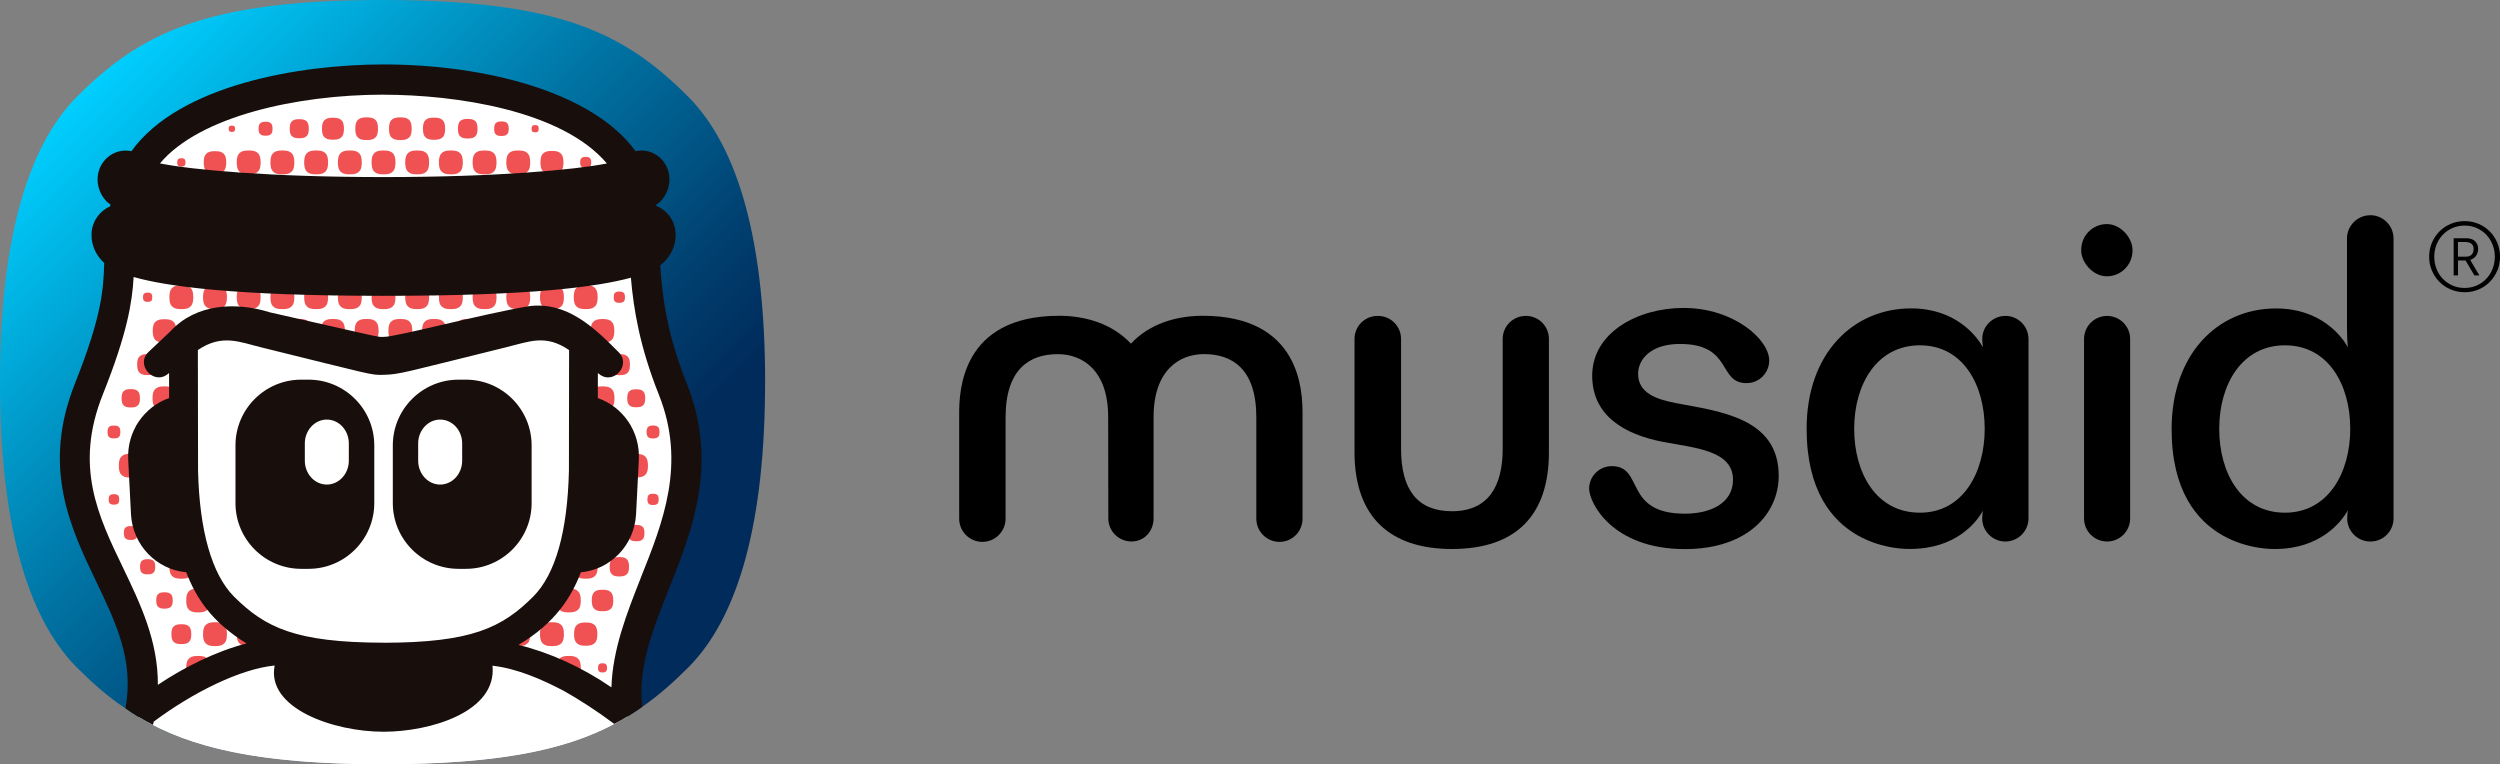 <?xml version="1.0" encoding="UTF-8"?>
<svg id="Layer_2" data-name="Layer 2" xmlns="http://www.w3.org/2000/svg" xmlns:xlink="http://www.w3.org/1999/xlink" viewBox="0 0 497.82 152.19">
  <rect x="0" y="0" width="497.82" height="152.19" fill="#808080" stroke="none"/>
  <defs>
    <style>
      .cls-1 {
        fill: #f05152;
      }

      .cls-2 {
        fill: #180f0d;
      }

      .cls-3 {
        fill: #fff;
      }

      .cls-4 {
        fill: url(#linear-gradient);
      }
    </style>
    <linearGradient id="linear-gradient" x1="17.33" y1="-4401.1" x2="135.02" y2="-4518.8" gradientTransform="translate(0 -4383.85) scale(1 -1)" gradientUnits="userSpaceOnUse">
      <stop offset="0" stop-color="#00cfff"/>
      <stop offset=".02" stop-color="#00cafa"/>
      <stop offset=".4" stop-color="#0075a5"/>
      <stop offset=".67" stop-color="#003f6f"/>
      <stop offset=".8" stop-color="#002b5b"/>
    </linearGradient>
  </defs>
  <g id="Layer_1-2" data-name="Layer 1">
    <g id="Components">
      <g id="_60b3ac4f-3d53-42fb-8187-c4b04790feea_1" data-name=" 60b3ac4f-3d53-42fb-8187-c4b04790feea 1">
        <g>
          <path class="cls-4" d="M152.35,76.12c0,27.5-5.15,46.64-15.32,56.81-2.94,2.94-5.87,5.55-9.13,7.8-.89.68-1.89,1.29-2.86,1.89-.08.04-.12.08-.2.12-.8.48-1.65.97-2.53,1.41-10.05,5.35-23.48,8-46.12,8.04-22.36-.04-35.74-2.65-45.76-7.84-.97-.48-1.89-1.01-2.77-1.53-.93-.56-1.81-1.13-2.69-1.77-3.46-2.29-6.55-5.03-9.65-8.12C5.19,122.76,0,103.62,0,76.12S5.19,29.47,15.32,19.26C28.03,6.56,40.93.04,76.2,0c35.26.04,48.17,6.56,60.84,19.26,10.17,10.21,15.32,29.31,15.32,56.86h0Z"/>
          <g>
            <path class="cls-3" d="M125.05,142.62c-.08.04-.12.08-.2.12-.8.48-1.65.97-2.53,1.41-10.05,5.35-23.48,8-46.12,8.04-22.36-.04-35.74-2.65-45.76-7.84-.97-.48-1.89-1.01-2.77-1.53,5.47-24.29-21.27-36.99-9.97-65.34,9.65-24.12,3.5-23,8.16-39.97,7.56-28.91,93.44-28.91,101,0,2.73,9.93-.64,20.51,7.12,39.97,10.45,26.18-12.55,44.11-8.93,65.14h0Z"/>
            <g>
              <path class="cls-1" d="M39.46,25.65s-.01,0-.01,0c0,0,0,0,0-.01s0-.01,0-.01c0,0,0,0,.01,0s.01,0,.01,0c0,0,0,0,0,.01s0,.01,0,.01c0,0,0,0-.01,0h0Z"/>
              <path class="cls-1" d="M46.17,26.27c-.29,0-.4-.05-.51-.16-.08-.08-.13-.24-.13-.47s.04-.39.13-.47c.1-.11.21-.16.51-.16s.4.05.51.16c.08.08.13.24.13.47s-.04.39-.13.47c-.1.11-.21.16-.51.16h0Z"/>
              <path class="cls-1" d="M52.88,27.02c-.64,0-.88-.12-1.11-.35-.18-.19-.28-.54-.28-1.04s.09-.85.28-1.04c.23-.23.47-.35,1.11-.35s.88.12,1.11.35c.18.19.28.54.28,1.04s-.09.85-.28,1.04c-.23.23-.47.35-1.11.35h0Z"/>
              <path class="cls-1" d="M59.59,27.53c-.88,0-1.2-.16-1.52-.48-.25-.25-.38-.73-.38-1.42s.13-1.17.38-1.42c.32-.32.64-.48,1.52-.48s1.2.16,1.52.48c.25.25.38.73.38,1.42s-.13,1.17-.38,1.42c-.32.32-.64.48-1.52.48h0Z"/>
              <path class="cls-1" d="M66.3,27.82c-1.02,0-1.39-.19-1.75-.55-.29-.29-.44-.85-.44-1.64s.15-1.34.44-1.64c.37-.37.74-.55,1.75-.55s1.39.19,1.75.55c.29.29.44.85.44,1.64s-.15,1.34-.44,1.64c-.37.37-.74.55-1.75.55h0Z"/>
              <path class="cls-1" d="M73.01,27.89c-1.05,0-1.43-.19-1.81-.57-.3-.3-.45-.87-.45-1.69s.15-1.38.45-1.69c.38-.38.76-.57,1.81-.57s1.43.19,1.81.57c.3.3.45.87.45,1.69s-.15,1.38-.45,1.69c-.38.38-.76.57-1.81.57h0Z"/>
              <path class="cls-1" d="M79.72,27.89c-1.05,0-1.43-.19-1.81-.57-.3-.3-.45-.87-.45-1.69s.15-1.38.45-1.69c.38-.38.76-.57,1.81-.57s1.43.19,1.81.57c.3.3.45.87.45,1.69s-.15,1.38-.45,1.69c-.38.38-.76.57-1.81.57h0Z"/>
              <path class="cls-1" d="M86.43,27.84c-1.03,0-1.4-.19-1.77-.56-.29-.3-.44-.85-.44-1.65s.15-1.35.44-1.65c.37-.37.74-.56,1.77-.56s1.4.19,1.77.56c.29.3.44.85.44,1.65s-.15,1.35-.44,1.65c-.37.37-.74.56-1.77.56h0Z"/>
              <path class="cls-1" d="M93.14,27.58c-.9,0-1.23-.17-1.56-.49-.26-.26-.39-.75-.39-1.46s.13-1.19.39-1.46c.32-.33.66-.49,1.56-.49.9,0,1.23.17,1.56.49.26.26.39.75.39,1.46s-.13,1.19-.39,1.46c-.32.33-.66.49-1.56.49h0Z"/>
              <path class="cls-1" d="M99.85,27.08c-.67,0-.92-.12-1.16-.37-.19-.19-.29-.56-.29-1.08s.1-.89.29-1.08c.24-.24.49-.36,1.16-.37.67,0,.92.12,1.16.37.19.19.29.56.29,1.08s-.1.89-.29,1.08c-.24.24-.49.36-1.16.37h0Z"/>
              <path class="cls-1" d="M106.56,26.35c-.33,0-.45-.06-.57-.18-.09-.1-.14-.28-.14-.54s.05-.44.14-.54c.12-.12.24-.18.57-.18s.45.06.57.18c.09.1.14.28.14.54s-.05.44-.14.54c-.12.12-.24.18-.57.18h0Z"/>
              <path class="cls-1" d="M113.27,25.68s-.03,0-.04-.01c0,0,0-.02,0-.03s0-.03,0-.03.01-.01.04-.01.03,0,.04.01c0,0,0,.02,0,.03s0,.03,0,.03-.01.01-.04.01h0Z"/>
              <path class="cls-1" d="M36.11,33.17c-.38,0-.53-.07-.66-.21-.11-.11-.17-.32-.17-.62s.06-.51.17-.62c.14-.14.28-.21.66-.21s.53.07.66.21c.11.11.17.32.17.62s-.06.51-.17.62c-.14.14-.28.21-.66.21h0Z"/>
              <path class="cls-1" d="M42.81,34.58c-1.04,0-1.42-.19-1.79-.57-.3-.3-.45-.86-.45-1.67s.15-1.37.45-1.67c.37-.37.75-.57,1.79-.57s1.42.19,1.79.57c.3.3.45.86.45,1.67s-.15,1.37-.45,1.67c-.37.37-.75.57-1.79.57h0Z"/>
              <path class="cls-1" d="M49.52,34.72c-1.1,0-1.51-.2-1.9-.6-.32-.32-.48-.92-.48-1.78s.16-1.46.48-1.78c.4-.4.8-.6,1.9-.6s1.51.2,1.9.6c.32.32.48.92.48,1.78s-.16,1.46-.48,1.78c-.4.4-.8.6-1.9.6h0Z"/>
              <path class="cls-1" d="M56.23,34.72c-1.1,0-1.51-.2-1.9-.6-.32-.32-.48-.92-.48-1.78s.16-1.46.48-1.78c.4-.4.8-.6,1.9-.6s1.51.2,1.9.6c.32.32.48.92.48,1.78s-.16,1.46-.48,1.78c-.4.4-.8.6-1.9.6h0Z"/>
              <path class="cls-1" d="M62.95,34.72c-1.1,0-1.51-.2-1.9-.6-.32-.32-.48-.92-.48-1.78s.16-1.46.48-1.78c.4-.4.8-.6,1.9-.6s1.51.2,1.9.6c.32.32.48.92.48,1.78s-.16,1.46-.48,1.78c-.4.4-.8.6-1.9.6h0Z"/>
              <path class="cls-1" d="M69.66,34.72c-1.1,0-1.51-.2-1.9-.6-.32-.32-.48-.92-.48-1.78s.16-1.46.48-1.78c.4-.4.8-.6,1.9-.6s1.51.2,1.9.6c.32.32.48.92.48,1.78s-.16,1.46-.48,1.78c-.4.4-.8.6-1.9.6h0Z"/>
              <path class="cls-1" d="M76.37,34.72c-1.1,0-1.51-.2-1.9-.6-.32-.32-.48-.92-.48-1.78s.16-1.46.48-1.78c.4-.4.8-.6,1.9-.6s1.51.2,1.9.6c.32.32.48.92.48,1.78s-.16,1.46-.48,1.78c-.4.4-.8.6-1.9.6h0Z"/>
              <path class="cls-1" d="M83.07,34.72c-1.1,0-1.51-.2-1.9-.6-.32-.32-.48-.92-.48-1.78s.16-1.46.48-1.78c.4-.4.8-.6,1.9-.6s1.51.2,1.9.6c.32.32.48.92.48,1.78s-.16,1.46-.48,1.78c-.4.4-.8.6-1.9.6h0Z"/>
              <path class="cls-1" d="M89.78,34.72c-1.1,0-1.51-.2-1.9-.6-.32-.32-.48-.92-.48-1.78s.16-1.46.48-1.78c.4-.4.8-.6,1.9-.6s1.51.2,1.9.6c.32.32.48.92.48,1.78s-.16,1.46-.48,1.78c-.4.4-.8.6-1.9.6h0Z"/>
              <path class="cls-1" d="M96.49,34.72c-1.1,0-1.51-.2-1.9-.6-.32-.32-.48-.92-.48-1.78s.16-1.46.48-1.78c.4-.4.8-.6,1.9-.6s1.51.2,1.9.6c.32.32.48.92.48,1.78s-.16,1.46-.48,1.78c-.4.4-.8.6-1.9.6h0Z"/>
              <path class="cls-1" d="M103.2,34.72c-1.1,0-1.51-.2-1.9-.6-.32-.32-.48-.92-.48-1.78s.16-1.46.48-1.78c.4-.4.8-.6,1.9-.6s1.51.2,1.9.6c.32.32.48.92.48,1.78s-.16,1.46-.48,1.78c-.4.4-.8.6-1.9.6h0Z"/>
              <path class="cls-1" d="M109.91,34.63c-1.06,0-1.45-.2-1.83-.58-.3-.31-.46-.88-.46-1.71s.15-1.4.46-1.71c.38-.38.77-.58,1.83-.58,1.06,0,1.45.2,1.83.58.3.31.46.88.46,1.71s-.15,1.4-.46,1.71c-.38.38-.77.58-1.83.58h0Z"/>
              <path class="cls-1" d="M116.63,33.44c-.51,0-.7-.09-.88-.28-.15-.15-.22-.42-.22-.82s.07-.68.22-.82c.18-.18.37-.28.88-.28.51,0,.7.09.88.28.15.15.22.42.22.82s-.07.68-.22.82c-.18.18-.37.28-.88.28h0Z"/>
              <path class="cls-1" d="M29.4,60.11c-.43,0-.58-.08-.74-.23-.12-.12-.19-.36-.19-.69s.06-.57.19-.69c.15-.15.31-.23.74-.23s.58.08.74.23c.12.12.19.36.19.69s-.06.57-.19.69c-.15.15-.31.23-.74.23h0Z"/>
              <path class="cls-1" d="M36.11,61.56c-1.1,0-1.51-.2-1.9-.6-.32-.32-.48-.92-.48-1.78s.16-1.46.48-1.78c.4-.4.8-.6,1.9-.6s1.51.2,1.9.6c.32.32.48.92.48,1.78s-.16,1.46-.48,1.78c-.4.4-.8.6-1.9.6h0Z"/>
              <path class="cls-1" d="M42.81,61.56c-1.1,0-1.51-.2-1.9-.6-.32-.32-.48-.92-.48-1.78s.16-1.46.48-1.78c.4-.4.8-.6,1.9-.6s1.51.2,1.9.6c.32.32.48.92.48,1.78s-.16,1.46-.48,1.78c-.4.4-.8.6-1.9.6h0Z"/>
              <path class="cls-1" d="M49.52,61.56c-1.1,0-1.51-.2-1.9-.6-.32-.32-.48-.92-.48-1.78s.16-1.46.48-1.78c.4-.4.8-.6,1.9-.6s1.51.2,1.9.6c.32.32.48.92.48,1.78s-.16,1.46-.48,1.78c-.4.4-.8.6-1.9.6h0Z"/>
              <path class="cls-1" d="M56.23,61.56c-1.1,0-1.51-.2-1.9-.6-.32-.32-.48-.92-.48-1.78s.16-1.46.48-1.78c.4-.4.8-.6,1.9-.6s1.51.2,1.9.6c.32.32.48.92.48,1.78s-.16,1.46-.48,1.78c-.4.4-.8.6-1.9.6h0Z"/>
              <path class="cls-1" d="M62.95,61.56c-1.1,0-1.51-.2-1.9-.6-.32-.32-.48-.92-.48-1.78s.16-1.46.48-1.78c.4-.4.8-.6,1.9-.6s1.51.2,1.9.6c.32.32.48.92.48,1.78s-.16,1.46-.48,1.78c-.4.4-.8.6-1.9.6h0Z"/>
              <path class="cls-1" d="M69.66,61.56c-1.1,0-1.51-.2-1.9-.6-.32-.32-.48-.92-.48-1.78s.16-1.46.48-1.78c.4-.4.8-.6,1.9-.6s1.51.2,1.9.6c.32.32.48.92.48,1.78s-.16,1.46-.48,1.78c-.4.4-.8.6-1.9.6h0Z"/>
              <path class="cls-1" d="M76.37,61.56c-1.1,0-1.51-.2-1.9-.6-.32-.32-.48-.92-.48-1.78s.16-1.46.48-1.78c.4-.4.8-.6,1.9-.6s1.51.2,1.9.6c.32.32.48.92.48,1.78s-.16,1.46-.48,1.78c-.4.4-.8.6-1.9.6h0Z"/>
              <path class="cls-1" d="M83.07,61.56c-1.1,0-1.51-.2-1.9-.6-.32-.32-.48-.92-.48-1.78s.16-1.46.48-1.78c.4-.4.8-.6,1.9-.6s1.51.2,1.9.6c.32.32.48.92.48,1.78s-.16,1.46-.48,1.78c-.4.4-.8.6-1.9.6h0Z"/>
              <path class="cls-1" d="M89.78,61.56c-1.1,0-1.51-.2-1.9-.6-.32-.32-.48-.92-.48-1.78s.16-1.46.48-1.78c.4-.4.8-.6,1.9-.6s1.51.2,1.9.6c.32.32.48.92.48,1.78s-.16,1.46-.48,1.78c-.4.4-.8.6-1.9.6h0Z"/>
              <path class="cls-1" d="M96.49,61.56c-1.1,0-1.51-.2-1.9-.6-.32-.32-.48-.92-.48-1.78s.16-1.46.48-1.78c.4-.4.8-.6,1.9-.6s1.51.2,1.9.6c.32.32.48.92.48,1.78s-.16,1.46-.48,1.78c-.4.4-.8.6-1.9.6h0Z"/>
              <path class="cls-1" d="M103.2,61.56c-1.1,0-1.51-.2-1.9-.6-.32-.32-.48-.92-.48-1.78s.16-1.46.48-1.78c.4-.4.8-.6,1.9-.6s1.51.2,1.9.6c.32.32.48.92.48,1.78s-.16,1.46-.48,1.78c-.4.4-.8.6-1.9.6h0Z"/>
              <path class="cls-1" d="M109.91,61.56c-1.1,0-1.51-.2-1.9-.6-.32-.32-.48-.92-.48-1.78s.16-1.46.48-1.78c.4-.4.8-.6,1.9-.6s1.51.2,1.9.6c.32.32.48.92.48,1.78s-.16,1.46-.48,1.78c-.4.4-.8.6-1.9.6h0Z"/>
              <path class="cls-1" d="M116.63,61.56c-1.1,0-1.51-.2-1.9-.6-.32-.32-.48-.92-.48-1.78s.16-1.46.48-1.78c.4-.4.8-.6,1.9-.6s1.51.2,1.9.6c.32.32.48.92.48,1.78s-.16,1.46-.48,1.78c-.4.4-.8.6-1.9.6h0Z"/>
              <path class="cls-1" d="M123.33,60.3c-.52,0-.71-.09-.9-.28-.15-.15-.22-.43-.22-.84s.07-.69.22-.84c.19-.19.38-.28.9-.28.52,0,.71.09.9.28.15.15.22.43.22.84s-.07.69-.22.84c-.19.19-.38.28-.9.28h0Z"/>
              <path class="cls-3" d="M26.04,66.15c-.12,0-.16-.02-.21-.07-.03-.03-.05-.1-.05-.19s.02-.16.05-.19c.04-.04.09-.06.21-.07.12,0,.16.02.21.07.03.03.05.1.05.19s-.02.16-.05.19c-.04.04-.09.06-.21.07h0Z"/>
              <path class="cls-1" d="M32.75,68.22c-1.08,0-1.48-.2-1.87-.59-.31-.31-.47-.9-.47-1.74s.16-1.43.47-1.74c.39-.39.79-.59,1.87-.59,1.08,0,1.48.2,1.87.59.31.31.47.9.47,1.74s-.16,1.43-.47,1.74c-.39.39-.79.59-1.87.59h0Z"/>
              <path class="cls-1" d="M39.46,68.27c-1.1,0-1.51-.2-1.9-.6-.32-.32-.48-.92-.48-1.78s.16-1.46.48-1.78c.4-.4.8-.6,1.9-.6s1.51.2,1.9.6c.32.32.48.92.48,1.78s-.16,1.46-.48,1.78c-.4.4-.8.6-1.9.6h0Z"/>
              <path class="cls-1" d="M46.17,68.27c-1.1,0-1.51-.2-1.9-.6-.32-.32-.48-.92-.48-1.78s.16-1.46.48-1.78c.4-.4.8-.6,1.9-.6s1.51.2,1.9.6c.32.32.48.92.48,1.78s-.16,1.46-.48,1.78c-.4.4-.8.6-1.9.6h0Z"/>
              <path class="cls-1" d="M52.88,68.27c-1.1,0-1.51-.2-1.9-.6-.32-.32-.48-.92-.48-1.78s.16-1.46.48-1.78c.4-.4.8-.6,1.9-.6s1.51.2,1.9.6c.32.32.48.92.48,1.78s-.16,1.46-.48,1.78c-.4.4-.8.6-1.9.6h0Z"/>
              <path class="cls-1" d="M59.59,68.27c-1.1,0-1.51-.2-1.9-.6-.32-.32-.48-.92-.48-1.78s.16-1.46.48-1.78c.4-.4.8-.6,1.9-.6s1.51.2,1.9.6c.32.32.48.92.48,1.78s-.16,1.46-.48,1.78c-.4.4-.8.6-1.9.6h0Z"/>
              <path class="cls-1" d="M66.3,68.27c-1.1,0-1.51-.2-1.9-.6-.32-.32-.48-.92-.48-1.78s.16-1.46.48-1.78c.4-.4.8-.6,1.9-.6s1.51.2,1.9.6c.32.32.48.92.48,1.78s-.16,1.46-.48,1.78c-.4.4-.8.6-1.9.6h0Z"/>
              <path class="cls-1" d="M73.01,68.27c-1.1,0-1.51-.2-1.9-.6-.32-.32-.48-.92-.48-1.78s.16-1.46.48-1.78c.4-.4.8-.6,1.9-.6s1.51.2,1.9.6c.32.32.48.92.48,1.78s-.16,1.46-.48,1.78c-.4.4-.8.6-1.9.6h0Z"/>
              <path class="cls-1" d="M79.72,68.27c-1.1,0-1.51-.2-1.9-.6-.32-.32-.48-.92-.48-1.78s.16-1.46.48-1.78c.4-.4.8-.6,1.9-.6s1.51.2,1.9.6c.32.32.48.92.48,1.78s-.16,1.46-.48,1.78c-.4.4-.8.6-1.9.6h0Z"/>
              <path class="cls-1" d="M86.43,68.27c-1.1,0-1.51-.2-1.9-.6-.32-.32-.48-.92-.48-1.78s.16-1.46.48-1.78c.4-.4.8-.6,1.9-.6s1.51.2,1.9.6c.32.32.48.92.48,1.78s-.16,1.46-.48,1.78c-.4.4-.8.6-1.9.6h0Z"/>
              <path class="cls-1" d="M93.14,68.27c-1.1,0-1.51-.2-1.9-.6-.32-.32-.48-.92-.48-1.78s.16-1.46.48-1.78c.4-.4.8-.6,1.9-.6s1.51.2,1.9.6c.32.32.48.92.48,1.78s-.16,1.46-.48,1.78c-.4.4-.8.6-1.9.6h0Z"/>
              <path class="cls-1" d="M99.85,68.27c-1.1,0-1.51-.2-1.9-.6-.32-.32-.48-.92-.48-1.78s.16-1.46.48-1.78c.4-.4.8-.6,1.9-.6s1.51.2,1.9.6c.32.32.48.92.48,1.78s-.16,1.46-.48,1.78c-.4.4-.8.6-1.9.6h0Z"/>
              <path class="cls-1" d="M106.56,68.27c-1.1,0-1.51-.2-1.9-.6-.32-.32-.48-.92-.48-1.78s.16-1.46.48-1.78c.4-.4.8-.6,1.9-.6s1.51.2,1.9.6c.32.32.48.92.48,1.78s-.16,1.46-.48,1.78c-.4.4-.8.6-1.9.6h0Z"/>
              <path class="cls-1" d="M113.27,68.27c-1.1,0-1.51-.2-1.9-.6-.32-.32-.48-.92-.48-1.78s.16-1.46.48-1.78c.4-.4.8-.6,1.9-.6s1.51.2,1.9.6c.32.32.48.92.48,1.78s-.16,1.46-.48,1.78c-.4.4-.8.6-1.9.6h0Z"/>
              <path class="cls-1" d="M119.98,68.24c-1.09,0-1.49-.2-1.88-.6-.31-.31-.47-.91-.47-1.76s.16-1.44.47-1.76c.39-.39.79-.59,1.88-.6,1.09,0,1.49.2,1.88.6.31.31.47.91.47,1.76s-.16,1.44-.47,1.76c-.39.39-.79.59-1.88.6h0Z"/>
              <path class="cls-3" d="M126.69,66.27c-.18,0-.24-.03-.31-.1-.05-.05-.08-.15-.08-.29s.02-.23.08-.29c.06-.06.13-.1.31-.1s.24.03.31.1c.05.05.08.15.08.29s-.02.23-.08.29c-.06.06-.13.1-.31.1h0Z"/>
              <path class="cls-1" d="M22.69,72.68s-.05,0-.06-.02c0,0-.01-.03-.01-.05s0-.04.01-.05c.01-.01.02-.02.06-.02s.05,0,.06.02c0,0,.01.03.01.05s0,.04-.01.05c-.01.01-.02.02-.06.02h0Z"/>
              <path class="cls-1" d="M29.4,74.69c-.97,0-1.32-.18-1.67-.53-.28-.28-.42-.81-.42-1.56s.14-1.28.42-1.56c.35-.35.7-.53,1.67-.53s1.32.18,1.67.53c.28.28.42.81.42,1.56s-.14,1.28-.42,1.56c-.35.35-.7.53-1.67.53h0Z"/>
              <path class="cls-1" d="M123.33,74.71c-.98,0-1.33-.18-1.69-.53-.28-.28-.42-.81-.42-1.57s.14-1.29.42-1.57c.35-.35.71-.53,1.69-.53.98,0,1.33.18,1.69.53.28.28.42.81.42,1.57s-.14,1.29-.42,1.57c-.35.35-.71.53-1.69.53h0Z"/>
              <path class="cls-1" d="M130.04,72.66s-.03,0-.04-.01c0,0-.01-.02-.01-.04s0-.03.01-.04c0,0,.02-.01.04-.01s.03,0,.04.01c0,0,.01.02.01.04s0,.03-.01.04c0,0-.02.01-.04.01h0Z"/>
              <path class="cls-1" d="M19.33,79.33s-.01,0-.01,0c0,0,0,0,0-.01s0-.01,0-.01c0,0,0,0,.01,0s.01,0,.01,0c0,0,0,0,0,.01s0,.01,0,.01c0,0,0,0-.01,0h0Z"/>
              <path class="cls-1" d="M26.04,81.14c-.85,0-1.16-.16-1.46-.46-.24-.24-.37-.71-.37-1.37s.12-1.12.37-1.37c.3-.31.62-.46,1.46-.46.85,0,1.16.16,1.46.46.24.24.37.7.37,1.37s-.12,1.12-.37,1.37c-.3.31-.62.46-1.46.46h0Z"/>
              <path class="cls-1" d="M32.75,81.69c-1.1,0-1.51-.2-1.9-.6-.32-.32-.48-.92-.48-1.78s.16-1.46.48-1.78c.4-.4.8-.6,1.9-.6s1.51.2,1.9.6c.32.32.48.92.48,1.78s-.16,1.46-.48,1.78c-.4.4-.8.6-1.9.6h0Z"/>
              <path class="cls-1" d="M119.98,81.69c-1.1,0-1.51-.2-1.9-.6-.32-.32-.48-.92-.48-1.78s.16-1.46.48-1.78c.4-.4.8-.6,1.9-.6s1.51.2,1.9.6c.32.32.48.92.48,1.78s-.16,1.46-.48,1.78c-.4.4-.8.6-1.9.6h0Z"/>
              <path class="cls-1" d="M126.69,81.1c-.83,0-1.14-.15-1.43-.45-.24-.24-.36-.69-.36-1.34s.12-1.1.36-1.34c.3-.3.6-.45,1.43-.45.83,0,1.14.15,1.43.45.24.24.36.69.36,1.34s-.12,1.1-.36,1.34c-.3.3-.6.45-1.43.45h0Z"/>
              <path class="cls-1" d="M22.69,87.3c-.59,0-.81-.11-1.02-.32-.17-.17-.26-.49-.26-.96s.09-.78.26-.96c.21-.21.43-.32,1.02-.32.59,0,.81.11,1.02.32.17.17.26.49.26.96s-.09.78-.26.96c-.21.21-.43.32-1.02.32h0Z"/>
              <path class="cls-1" d="M29.4,88.4c-1.1,0-1.51-.2-1.9-.6-.32-.32-.48-.92-.48-1.78s.16-1.46.48-1.78c.4-.4.8-.6,1.9-.6s1.51.2,1.9.6c.32.32.48.92.48,1.78s-.16,1.46-.48,1.78c-.4.4-.8.6-1.9.6h0Z"/>
              <path class="cls-1" d="M123.33,88.4c-1.1,0-1.51-.2-1.9-.6-.32-.32-.48-.92-.48-1.78s.16-1.46.48-1.78c.4-.4.8-.6,1.9-.6s1.51.2,1.9.6c.32.32.48.92.48,1.78s-.16,1.46-.48,1.78c-.4.4-.8.6-1.9.6h0Z"/>
              <path class="cls-1" d="M130.04,87.31c-.6,0-.82-.11-1.03-.33-.17-.17-.26-.5-.26-.96s.09-.79.26-.96c.21-.21.43-.32,1.03-.33.6,0,.82.11,1.03.33.17.17.26.5.26.96s-.09.79-.26.96c-.21.21-.43.32-1.03.33h0Z"/>
              <path class="cls-3" d="M19.33,92.91c-.08,0-.11-.01-.14-.04-.02-.02-.03-.07-.03-.13s.01-.11.03-.13c.03-.03.06-.04.14-.04s.11.01.14.04c.02.02.03.07.03.13s-.01.11-.03.13c-.03.03-.06.04-.14.04h0Z"/>
              <path class="cls-1" d="M26.04,95.11c-1.1,0-1.51-.2-1.9-.6-.32-.32-.48-.92-.48-1.78s.16-1.46.48-1.78c.4-.4.8-.6,1.9-.6s1.51.2,1.9.6c.32.32.48.92.48,1.78s-.16,1.46-.48,1.78c-.4.4-.8.6-1.9.6h0Z"/>
              <path class="cls-1" d="M126.69,95.07c-1.09,0-1.48-.2-1.87-.59-.31-.31-.47-.9-.47-1.75s.16-1.43.47-1.75c.39-.39.79-.59,1.87-.59,1.09,0,1.48.2,1.87.59.31.31.47.9.47,1.75s-.16,1.43-.47,1.75c-.39.39-.79.59-1.87.59h0Z"/>
              <path class="cls-3" d="M133.4,93.05c-.15,0-.2-.03-.25-.08-.04-.04-.06-.12-.06-.24s.02-.19.06-.24c.05-.05.11-.08.25-.08s.2.03.25.08c.04.04.06.12.06.24s-.02.19-.06.24c-.05.05-.11.08-.25.08h0Z"/>
              <path class="cls-1" d="M22.69,100.49c-.48,0-.66-.09-.84-.26-.14-.14-.21-.4-.21-.78s.07-.64.21-.78c.17-.17.35-.26.84-.26s.66.09.84.26c.14.14.21.4.21.78s-.07.64-.21.78c-.17.17-.35.26-.84.26h0Z"/>
              <path class="cls-1" d="M29.4,101.82c-1.1,0-1.51-.2-1.9-.6-.32-.32-.48-.92-.48-1.78s.16-1.46.48-1.78c.4-.4.8-.6,1.9-.6s1.51.2,1.9.6c.32.32.48.92.48,1.78s-.16,1.46-.48,1.78c-.4.4-.8.6-1.9.6h0Z"/>
              <path class="cls-1" d="M123.33,101.82c-1.1,0-1.51-.2-1.9-.6-.32-.32-.48-.92-.48-1.78s.16-1.46.48-1.78c.4-.4.8-.6,1.9-.6s1.51.2,1.9.6c.32.32.48.92.48,1.78s-.16,1.46-.48,1.78c-.4.4-.8.6-1.9.6h0Z"/>
              <path class="cls-1" d="M130.04,100.56c-.52,0-.71-.09-.9-.28-.15-.15-.22-.43-.22-.84s.07-.69.22-.84c.19-.19.38-.28.9-.28.52,0,.71.09.9.28.15.15.22.43.22.84s-.07.69-.22.84c-.19.19-.38.28-.9.28h0Z"/>
              <path class="cls-1" d="M26.04,107.52c-.64,0-.87-.12-1.1-.35-.18-.18-.28-.53-.28-1.03s.09-.84.28-1.03c.23-.23.46-.35,1.1-.35s.87.12,1.1.35c.18.18.28.53.28,1.03s-.09.84-.28,1.03c-.23.23-.46.35-1.1.35h0Z"/>
              <path class="cls-1" d="M32.75,108.53c-1.1,0-1.51-.2-1.9-.6-.32-.32-.48-.92-.48-1.78s.16-1.46.48-1.78c.4-.4.8-.6,1.9-.6s1.51.2,1.9.6c.32.32.48.92.48,1.78s-.16,1.46-.48,1.78c-.4.4-.8.6-1.9.6h0Z"/>
              <path class="cls-1" d="M119.98,108.53c-1.1,0-1.51-.2-1.9-.6-.32-.32-.48-.92-.48-1.78s.16-1.46.48-1.78c.4-.4.8-.6,1.9-.6s1.51.2,1.9.6c.32.32.48.92.48,1.78s-.16,1.46-.48,1.78c-.4.4-.8.6-1.9.6h0Z"/>
              <path class="cls-1" d="M126.69,107.78c-.76,0-1.03-.14-1.31-.41-.22-.22-.33-.63-.33-1.22s.11-1,.33-1.22c.27-.27.55-.41,1.31-.41.76,0,1.03.14,1.31.41.22.22.33.63.33,1.22s-.11,1-.33,1.22c-.27.27-.55.41-1.31.41h0Z"/>
              <path class="cls-1" d="M29.4,114.37c-.7,0-.96-.13-1.21-.38-.2-.2-.3-.58-.3-1.13s.1-.93.3-1.13c.25-.25.51-.38,1.21-.38s.96.13,1.21.38c.2.2.3.58.3,1.13s-.1.93-.3,1.13c-.25.25-.51.38-1.21.38h0Z"/>
              <path class="cls-1" d="M36.11,115.24c-1.1,0-1.51-.2-1.9-.6-.32-.32-.48-.92-.48-1.78s.16-1.46.48-1.78c.4-.4.8-.6,1.9-.6s1.51.2,1.9.6c.32.32.48.92.48,1.78s-.16,1.46-.48,1.78c-.4.4-.8.6-1.9.6h0Z"/>
              <path class="cls-1" d="M116.63,115.24c-1.1,0-1.51-.2-1.9-.6-.32-.32-.48-.92-.48-1.78s.16-1.46.48-1.78c.4-.4.8-.6,1.9-.6s1.51.2,1.9.6c.32.32.48.92.48,1.78s-.16,1.46-.48,1.78c-.4.4-.8.6-1.9.6h0Z"/>
              <path class="cls-1" d="M123.33,114.79c-.9,0-1.22-.16-1.54-.49-.26-.26-.39-.74-.39-1.44s.13-1.18.39-1.44c.32-.32.65-.49,1.54-.49s1.22.16,1.54.49c.26.26.39.74.39,1.44s-.13,1.18-.39,1.44c-.32.32-.65.49-1.54.49h0Z"/>
              <path class="cls-1" d="M130.04,112.88s-.01,0-.01,0c0,0,0,0,0-.01s0-.01,0-.01c0,0,0,0,.01,0s.01,0,.01,0c0,0,0,0,0,.01s0,.01,0,.01c0,0,0,0-.01,0h0Z"/>
              <path class="cls-1" d="M32.75,121.2c-.76,0-1.03-.14-1.31-.41-.22-.22-.33-.63-.33-1.22s.11-1,.33-1.22c.27-.27.55-.41,1.31-.41.76,0,1.03.14,1.31.41.22.22.33.63.33,1.22s-.11,1-.33,1.22c-.27.27-.55.41-1.31.41h0Z"/>
              <path class="cls-1" d="M39.46,121.95c-1.1,0-1.51-.2-1.9-.6-.32-.32-.48-.92-.48-1.78s.16-1.46.48-1.78c.4-.4.8-.6,1.9-.6s1.51.2,1.9.6c.32.32.48.92.48,1.78s-.16,1.46-.48,1.78c-.4.4-.8.6-1.9.6h0Z"/>
              <path class="cls-1" d="M113.27,121.95c-1.1,0-1.51-.2-1.9-.6-.32-.32-.48-.92-.48-1.78s.16-1.46.48-1.78c.4-.4.8-.6,1.9-.6s1.51.2,1.9.6c.32.32.48.92.48,1.78s-.16,1.46-.48,1.78c-.4.4-.8.6-1.9.6h0Z"/>
              <path class="cls-1" d="M119.98,121.71c-.99,0-1.35-.18-1.71-.54-.28-.29-.43-.82-.43-1.6s.14-1.31.43-1.6c.36-.36.72-.54,1.71-.54.99,0,1.35.18,1.71.54.28.29.43.82.43,1.6s-.14,1.31-.43,1.6c-.36.36-.72.54-1.71.54h0Z"/>
              <path class="cls-1" d="M126.69,119.65s-.05,0-.07-.02c0-.01-.02-.03-.02-.06s0-.05.02-.06c.01-.01.03-.02.07-.02s.05,0,.07.02c0,.01.02.03.02.06s0,.05-.02.06c-.01.01-.03.02-.07.02h0Z"/>
              <path class="cls-1" d="M29.4,126.32s-.02,0-.03,0c0,0,0-.01,0-.03s0-.02,0-.03c0,0,.01,0,.03,0s.02,0,.03,0c0,0,0,.01,0,.03s0,.02,0,.03c0,0-.01,0-.03,0h0Z"/>
              <path class="cls-1" d="M36.11,128.26c-.92,0-1.25-.17-1.58-.5-.26-.26-.4-.76-.4-1.48s.13-1.21.4-1.48c.33-.33.67-.5,1.58-.5.92,0,1.25.17,1.58.5.26.26.4.76.4,1.48s-.13,1.21-.4,1.48c-.33.33-.67.5-1.58.5h0Z"/>
              <path class="cls-1" d="M42.81,128.66c-1.1,0-1.51-.2-1.9-.6-.32-.32-.48-.92-.48-1.78s.16-1.46.48-1.78c.4-.4.8-.6,1.9-.6s1.51.2,1.9.6c.32.32.48.92.48,1.78s-.16,1.46-.48,1.78c-.4.4-.8.6-1.9.6h0Z"/>
              <path class="cls-1" d="M49.52,128.66c-1.1,0-1.51-.2-1.9-.6-.32-.32-.48-.92-.48-1.78s.16-1.46.48-1.78c.4-.4.8-.6,1.9-.6s1.51.2,1.9.6c.32.32.48.92.48,1.78s-.16,1.46-.48,1.78c-.4.4-.8.6-1.9.6h0Z"/>
              <path class="cls-1" d="M103.2,128.66c-1.1,0-1.51-.2-1.9-.6-.32-.32-.48-.92-.48-1.78s.16-1.46.48-1.78c.4-.4.8-.6,1.9-.6s1.51.2,1.9.6c.32.32.48.92.48,1.78s-.16,1.46-.48,1.78c-.4.4-.8.6-1.9.6h0Z"/>
              <path class="cls-1" d="M109.91,128.66c-1.1,0-1.51-.2-1.9-.6-.32-.32-.48-.92-.48-1.78s.16-1.46.48-1.78c.4-.4.8-.6,1.9-.6s1.51.2,1.9.6c.32.32.48.92.48,1.78s-.16,1.46-.48,1.78c-.4.4-.8.6-1.9.6h0Z"/>
              <path class="cls-1" d="M116.63,128.59c-1.07,0-1.46-.2-1.85-.59-.31-.31-.47-.89-.47-1.73s.16-1.42.47-1.73c.39-.39.78-.58,1.85-.59,1.07,0,1.46.2,1.85.59.31.31.47.89.47,1.73s-.16,1.42-.47,1.73c-.39.39-.78.58-1.85.59h0Z"/>
              <path class="cls-3" d="M123.33,126.57c-.13,0-.18-.02-.23-.07-.04-.04-.06-.11-.06-.22s.02-.18.06-.22c.05-.05.1-.07.23-.07s.18.02.23.07c.04.04.06.11.06.22s-.02.18-.06.22c-.05.05-.1.07-.23.07h0Z"/>
              <path class="cls-3" d="M32.75,133.31c-.15,0-.2-.03-.25-.08-.04-.04-.06-.12-.06-.24s.02-.19.06-.24c.05-.05.11-.08.25-.08s.2.03.25.08c.04.04.06.12.06.24s-.02.19-.06.24c-.05.05-.11.08-.25.08h0Z"/>
              <path class="cls-1" d="M39.46,135.37c-1.1,0-1.51-.2-1.9-.6-.32-.32-.48-.92-.48-1.78s.16-1.46.48-1.78c.4-.4.8-.6,1.9-.6s1.51.2,1.9.6c.32.32.48.92.48,1.78s-.16,1.46-.48,1.78c-.4.4-.8.6-1.9.6h0Z"/>
              <path class="cls-1" d="M113.27,135.37c-1.1,0-1.51-.2-1.9-.6-.32-.32-.48-.92-.48-1.78s.16-1.46.48-1.78c.4-.4.8-.6,1.9-.6s1.51.2,1.9.6c.32.32.48.92.48,1.78s-.16,1.46-.48,1.78c-.4.4-.8.6-1.9.6h0Z"/>
              <path class="cls-1" d="M119.98,133.9c-.42,0-.57-.08-.72-.23-.12-.12-.18-.35-.18-.68s.06-.55.18-.68c.15-.15.3-.23.72-.23s.57.08.72.23c.12.12.18.35.18.68s-.06.55-.18.68c-.15.15-.3.23-.72.23h0Z"/>
            </g>
            <path class="cls-3" d="M112.01,134.38c-3.48-1.75-6.97-3.11-10.28-3.87,2.86.28,6.44,1.73,10.28,3.87Z"/>
            <path class="cls-3" d="M51,130.5c-3.3.76-6.79,2.12-10.27,3.87,3.82-2.14,7.41-3.59,10.27-3.87h0Z"/>
            <path class="cls-3" d="M124.85,142.74c-10.33,6.27-24.04,9.41-48.65,9.45-24.49-.04-38.2-3.18-48.53-9.37,3.98-3.18,8.52-6.15,13.07-8.44,3.5-1.77,6.95-3.1,10.25-3.86,1.61-.36,3.14-.6,4.58-.68,2.94-4.7,11.06-8.08,20.63-8.08h.36c9.57,0,17.65,3.38,20.63,8.08,1.45.08,2.98.32,4.55.68,3.26.76,6.76,2.05,10.21,3.82l.04.04c4.5,2.25,8.93,5.19,12.87,8.36h0Z"/>
            <path class="cls-3" d="M36.53,67.54l.04,26.23c.3,12.93,3.02,22.03,7.99,27.03,6.63,6.62,13.38,10,31.83,10.05,18.42-.04,25.19-3.43,31.83-10.05,4.97-5,7.64-14.05,7.95-27.03l.04-26.23H36.53Z"/>
            <path class="cls-2" d="M91.3,75.6h1.47c7.22,0,13.09,5.87,13.09,13.09v11.49c0,7.22-5.87,13.09-13.09,13.09h-1.46c-7.22,0-13.09-5.87-13.09-13.09v-11.49c0-7.22,5.87-13.09,13.09-13.09h0Z"/>
            <path class="cls-3" d="M87.65,83.55h0c-2.41,0-4.38,2.13-4.38,4.75v3.44c0,2.62,1.96,4.75,4.38,4.75h0c2.41,0,4.38-2.13,4.38-4.75v-3.44c0-2.62-1.96-4.75-4.38-4.75Z"/>
            <path class="cls-2" d="M59.97,75.6h1.47c7.22,0,13.09,5.87,13.09,13.09v11.49c0,7.22-5.87,13.09-13.09,13.09h-1.46c-7.22,0-13.09-5.87-13.09-13.09v-11.49c0-7.22,5.87-13.09,13.09-13.09h0,0Z"/>
            <path class="cls-3" d="M65.08,83.55h0c-2.41,0-4.38,2.13-4.38,4.75v3.44c0,2.62,1.96,4.75,4.38,4.75h0c2.41,0,4.38-2.13,4.38-4.75v-3.44c0-2.62-1.96-4.75-4.38-4.75Z"/>
            <path class="cls-2" d="M136.75,76.36c-3.91-9.81-4.86-17.14-5.28-23.52.46-.35.76-.66.98-.9,1.45-1.53,2.19-3.48,2.08-5.5-.13-2.54-1.69-4.59-3.93-5.49,0-.04,0-.08-.01-.12.33-.23.68-.46.92-.71,1.25-1.32,1.89-3.01,1.79-4.76-.17-3.14-2.86-5.62-5.99-5.37-.26.01-.5.07-.75.12-8.59-11.87-30.15-17.28-50.2-17.28-16.37,0-40.59,3.95-50.2,17.28-.24-.04-.48-.1-.73-.11-3.11-.25-5.82,2.23-5.99,5.37-.1,1.75.54,3.44,1.79,4.76.2.21.5.4.77.59-.02.12-.05.25-.08.36-2.08.95-3.56,2.93-3.69,5.36-.11,2.12.69,4.23,2.52,5.93-.16,5.26-.43,10.44-5.82,23.98-6.68,16.73-.89,28.75,4.18,39.36,4.06,8.44,7.6,15.92,5.87,25.33,1.61,1.17,3.73,2.43,5.47,3.3.08-.2.12-.44.16-.64,7.8-5.83,17.21-10.49,24.08-11.18-1.69,8.51,11.7,13.19,21.67,13.19,9.37,0,22.63-3.97,21.71-13.15,4.9.56,9.85,2.73,14.23,5.03,2.86,1.61,6.47,3.9,10.01,6.56,1.8-.9,4.27-2.43,5.59-3.42-.93-7.68,1.97-15.08,5.27-23.4,4.66-11.7,9.97-24.97,3.58-40.97h0ZM76.36,18.86c14.15,0,35.49,3.04,44.49,13.69-6.62,1.3-22.12,2.71-44.48,2.71s-37.91-1.41-44.52-2.72c7.8-9.35,27.26-13.69,44.51-13.69ZM76.39,127.98c-17.54-.04-23.59-3-29.8-9.19-4.4-4.42-6.87-13.1-7.15-25.02l-.04-24.07c4.83-3.27,8.35-1.57,12.66-.52,22.32,5.5,21.71,5.52,24.3,5.46,3.24-.07,4.25-.51,24.3-5.46,4.81-1.17,7.94-2.68,12.66.53l-.03,24.01c-.29,12.18-2.68,20.62-7.1,25.07-6.22,6.21-12.26,9.17-29.79,9.2h0ZM127.58,115.12c-2.77,7-5.59,14.19-5.83,21.75-5.89-4.04-12.36-6.96-18.51-8.45,7.35-4.36,10.55-9.55,12.43-14.46,5.89-.53,10.67-5.38,10.99-11.6l.55-10.82c.29-5.64-3.19-10.53-8.16-12.27v-4.98c.08.06.17.13.24.18,2.87,2.33,6.52-1.84,3.86-4.38-4.81-4.85-10.23-10.08-17.79-9.13-9.21,1.54-26.83,6.23-28.99,6.12-1.2.06-.25.17-22.65-4.89-6.65-2.1-14.67-1.78-19.76,3.76l-4.38,4.13c-2.69,2.53,1.03,6.72,3.86,4.38.07-.05.16-.13.23-.18v4.98c-4.96,1.74-8.43,6.64-8.14,12.27l.55,10.82c.32,6.22,5.1,11.07,11,11.6,1.94,5.03,4.98,9.84,12.01,14.18-5.99,1.52-12.43,4.73-17.65,8.24.04-8.73-3.46-16.08-6.92-23.28-5.03-10.41-9.73-20.27-4.06-34.5,4.93-12.33,5.87-18.46,6.15-23.43,6.58,1.88,20.25,3.75,49.76,3.75s42.5-1.78,49.26-3.61c.53,6.25,1.76,13.76,5.57,23.29,5.47,13.75.85,25.33-3.62,36.51h0Z"/>
          </g>
        </g>
        <g>
          <path d="M303.83,62.91h-.02c-2.53,0-4.58,2.05-4.58,4.58v21.87c0,7.4-2.81,12.44-10.12,12.44-6.75,0-10.12-4.15-10.12-12.44v-21.87c0-2.53-2.05-4.58-4.58-4.58h-.11c-2.53,0-4.58,2.05-4.58,4.58v22.52c0,13.01,7.15,19.31,19.4,19.31,12.96,0,19.31-6.91,19.31-19.22v-22.62c0-2.53-2.05-4.58-4.58-4.58h0Z"/>
          <path d="M333.76,80.27c-3.8-.71-7.57-1.96-7.57-5.82,0-2.86,2.49-5.96,8.31-5.96,10.6,0,7.5,7.8,13.29,7.8,2.6,0,4.51-2.14,4.51-4.48,0-4.23-7.07-10.49-17.06-10.49-9.11,0-18.19,4.89-18.19,13.49,0,7.94,6.38,11.7,14.11,13.18,6.14,1.19,13.93,1.64,13.93,7.52,0,4.84-4.7,6.78-9.56,6.78-12.33,0-8.06-9.47-14.58-9.47-2.56,0-4.51,2.11-4.51,4.46,0,2.85,4.6,12.06,19.09,12.06,12.47,0,18.66-7.08,18.66-14.58,0-11.51-11.6-12.82-20.43-14.48h0Z"/>
          <path d="M399.33,62.91h0c-2.55,0-4.61,2.07-4.61,4.58,0,.3.06,1.1.13,1.63-1.26-2.21-5.41-7.71-14.3-7.71-11.5,0-20.8,8.92-20.8,23.95,0,24.71,20.22,23.95,20.61,23.95,9.13,0,13.24-5.32,14.48-7.61-.07.48-.13,1.22-.13,1.53,0,2.52,2.06,4.6,4.61,4.6s4.61-2.07,4.61-4.61v-35.71c0-2.55-2.07-4.61-4.61-4.61ZM382.31,102.09c-8.72,0-13.09-7.89-13.09-16.71s4.49-16.62,13.09-16.62,12.9,7.89,12.9,16.62-4.33,16.71-12.9,16.71Z"/>
          <path d="M419.58,62.91c-2.54,0-4.59,2.06-4.59,4.59v35.74c0,2.54,2.06,4.59,4.59,4.59s4.59-2.06,4.59-4.59v-35.74c0-2.54-2.06-4.59-4.59-4.59Z"/>
          <rect x="414.43" y="44.62" width="10.21" height="10.4" rx="5.11" ry="5.11"/>
          <path d="M471.99,42.86c-2.56,0-4.64,2.08-4.64,4.64v17.64c0,1.73.06,3.06.18,3.99-1.26-2.21-5.41-7.71-14.3-7.71-11.71,0-20.8,9.16-20.8,24.04,0,24.59,20.23,23.86,20.61,23.86,9.01,0,13.25-5.44,14.48-7.71-.09.58-.13,1.39-.13,1.64,0,2.51,2.06,4.58,4.6,4.58h.04c2.54,0,4.59-2.06,4.59-4.59v-55.75c0-2.56-2.08-4.64-4.64-4.64h0ZM455,102.09c-8.72,0-13.09-7.89-13.09-16.71s4.49-16.62,13.09-16.62,13,7.8,13,16.62-4.43,16.71-13,16.71Z"/>
          <path d="M225.34,107.82c2.53,0,4.37-2.05,4.37-4.62,0-.54,0-19.6,0-20.14,0-9.41,5.19-12.55,10.05-12.55,5.55,0,10.41,2.89,10.41,12.59v20.18c0,2.53,2.05,4.62,4.62,4.62s4.58-2.09,4.58-4.62v-20.9c0-4.38-.32-19.5-19.86-19.5-5.27,0-10.61,1.57-14.31,5.55h0c-3.69-3.96-9.05-5.55-14.3-5.55-19.55,0-19.9,15.13-19.9,19.5v20.9c0,2.55,2.07,4.62,4.62,4.62s4.62-2.07,4.62-4.62v-20.15c0-9.72,4.85-12.61,10.38-12.61,4.88,0,10.05,3.13,10.05,12.54l.03,20.17c0,2.55,2.07,4.59,4.62,4.59h0Z"/>
          <path d="M497.28,48.34c-.36-.86-.86-1.61-1.49-2.25-.63-.64-1.37-1.14-2.23-1.51-.86-.36-1.78-.55-2.77-.55s-1.93.18-2.79.55c-.86.36-1.6.87-2.24,1.51-.63.64-1.14,1.39-1.5,2.25-.36.86-.55,1.78-.55,2.77s.18,1.91.55,2.77.87,1.61,1.5,2.25c.63.64,1.38,1.14,2.24,1.51.86.36,1.79.55,2.79.55s1.91-.18,2.77-.55c.86-.36,1.6-.87,2.23-1.51.63-.64,1.12-1.39,1.49-2.25.36-.86.55-1.78.55-2.77s-.18-1.91-.55-2.77ZM496.34,53.54c-.3.76-.71,1.41-1.25,1.98-.53.56-1.17,1-1.9,1.33-.74.32-1.54.49-2.42.49s-1.69-.16-2.42-.49c-.74-.32-1.37-.77-1.92-1.33-.54-.56-.96-1.22-1.25-1.98-.3-.76-.45-1.56-.45-2.41s.15-1.65.45-2.41c.3-.76.72-1.41,1.25-1.98.54-.56,1.18-1,1.92-1.33.74-.32,1.54-.49,2.42-.49s1.69.16,2.42.49,1.37.77,1.9,1.33c.53.56.95,1.22,1.25,1.98.3.76.45,1.56.45,2.41s-.15,1.65-.45,2.41Z"/>
          <path d="M493.07,50.91c.26-.38.4-.83.4-1.36,0-.58-.2-1.08-.59-1.49s-1-.62-1.82-.62h-2.47v7.4h.87v-2.98h1.5l1.76,2.98h.99l-1.82-3.08c.53-.19.92-.47,1.18-.85h0ZM489.45,51.11v-2.92h1.38c1.16,0,1.74.46,1.74,1.38,0,.47-.13.85-.39,1.13-.26.28-.65.41-1.14.41h-1.58Z"/>
        </g>
      </g>
    </g>
  </g>
</svg>